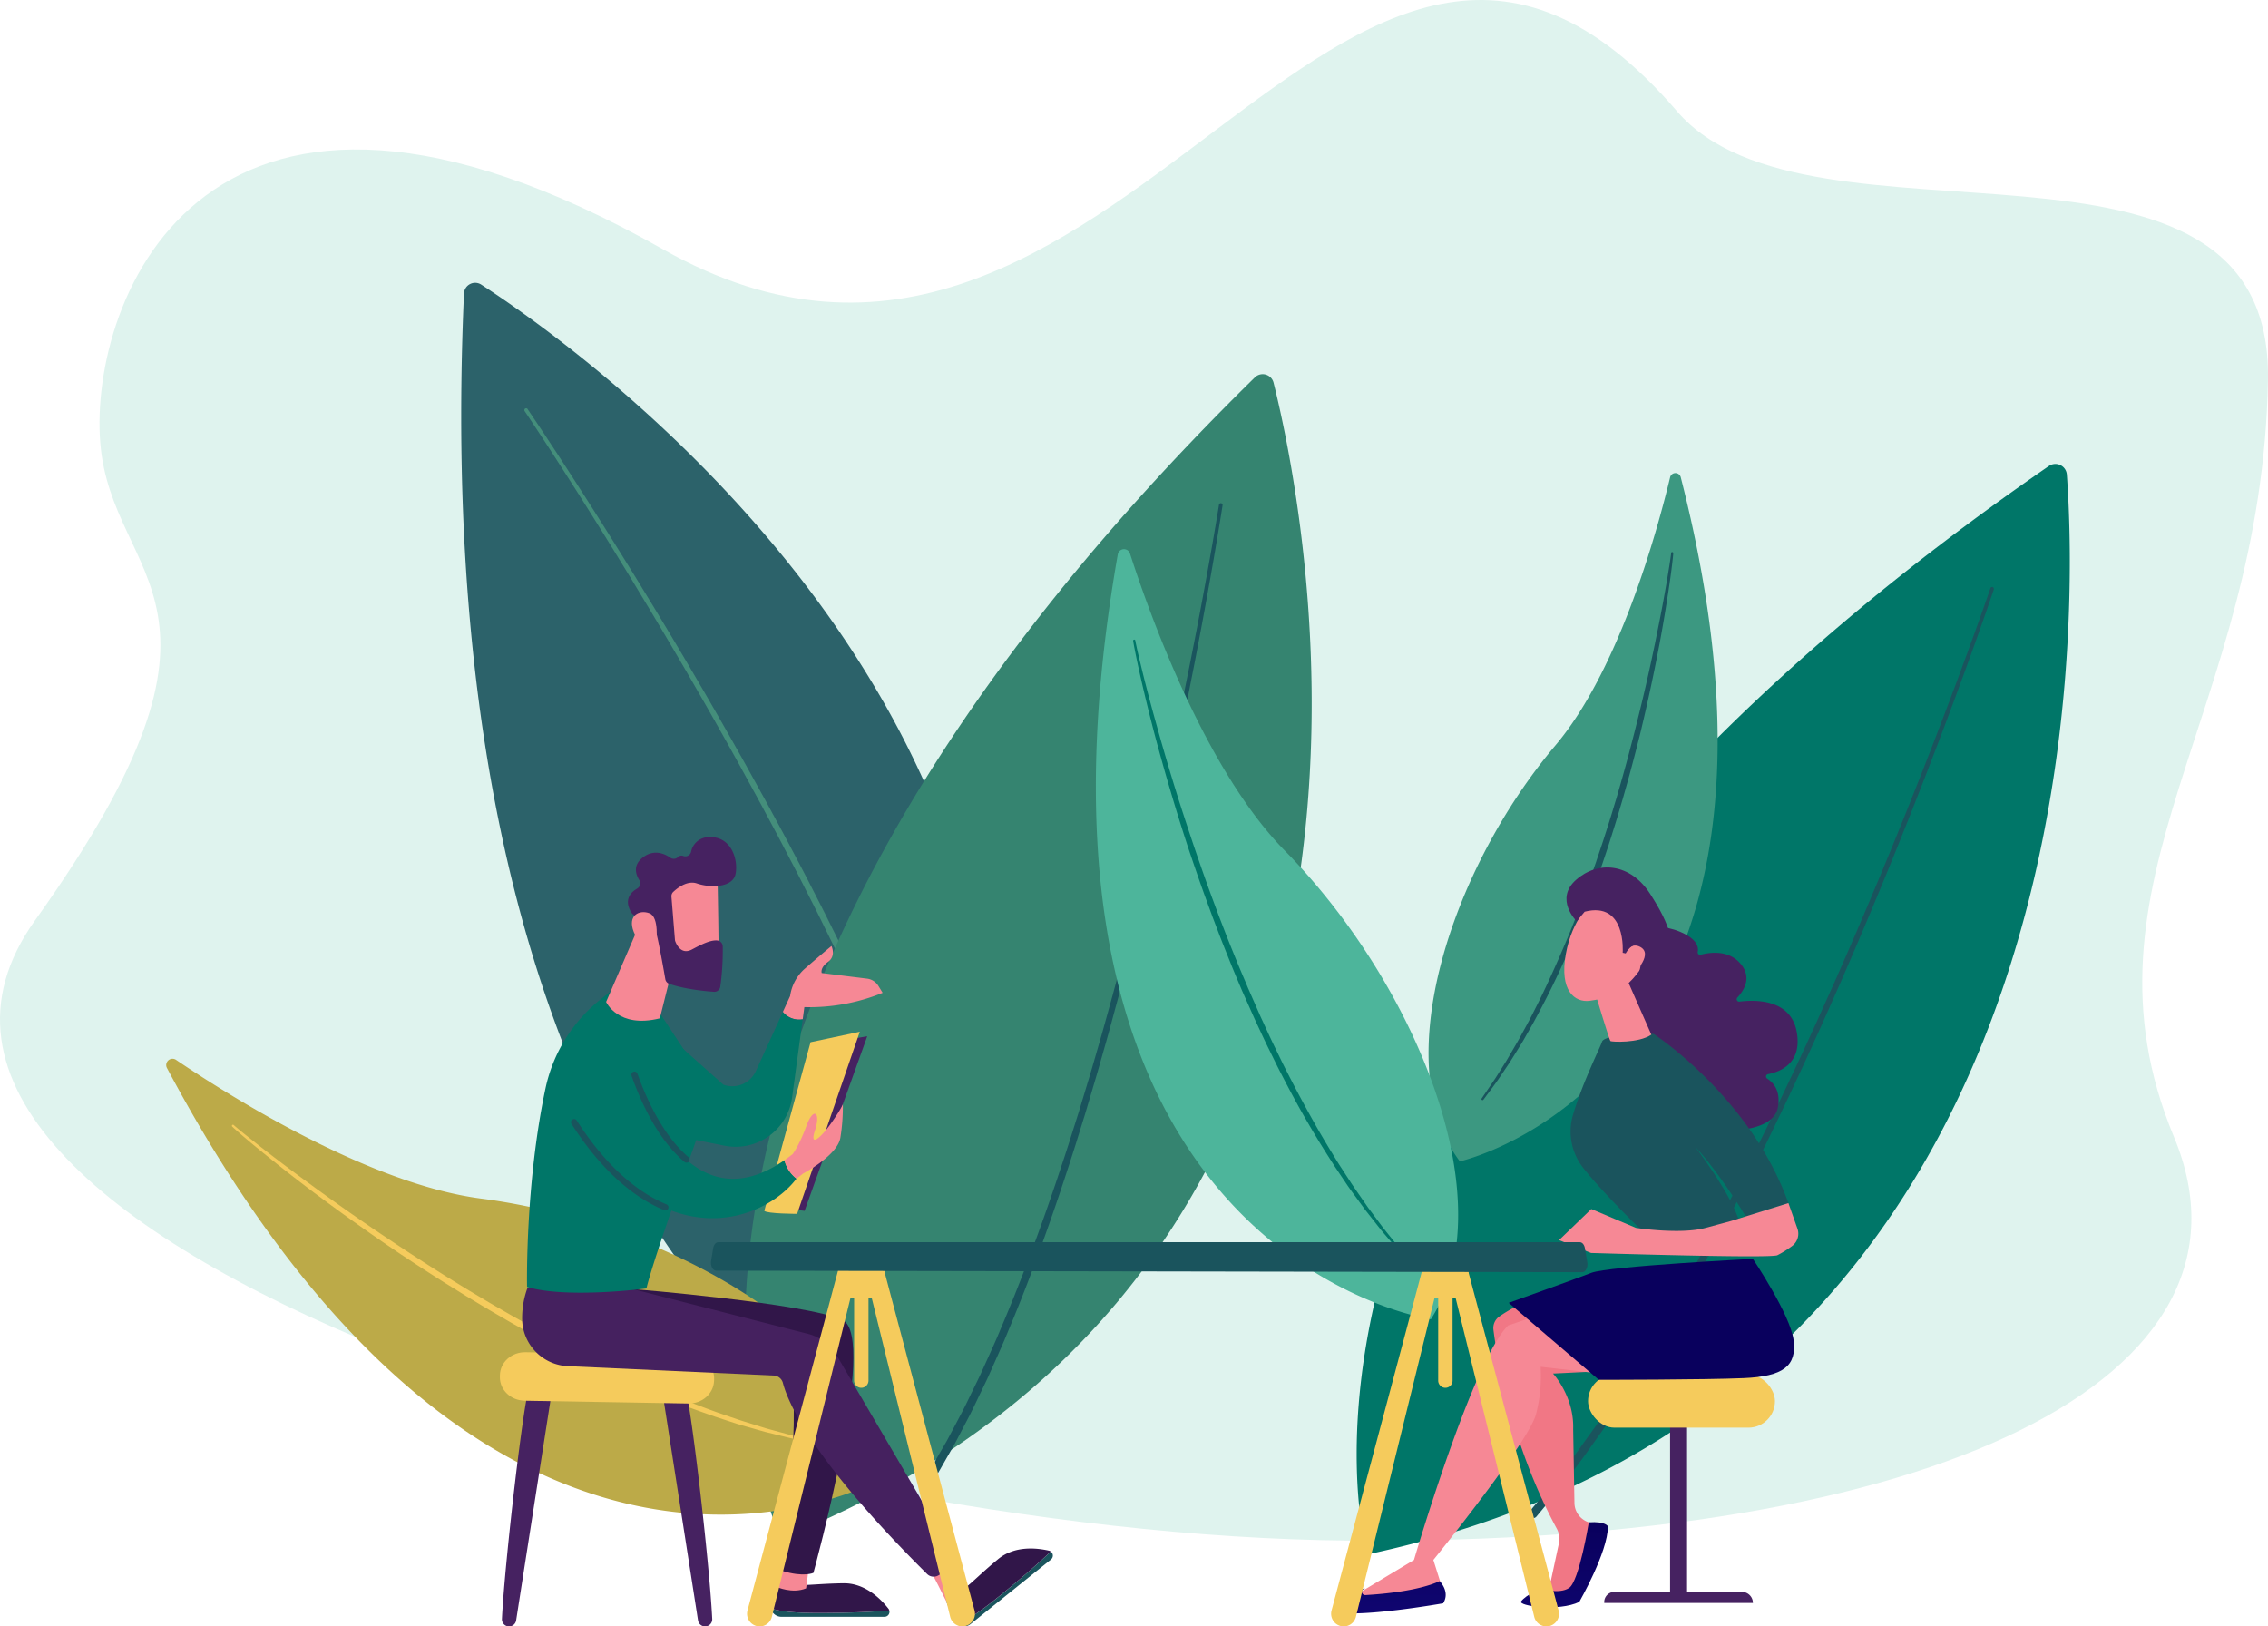 <svg xmlns="http://www.w3.org/2000/svg" xmlns:xlink="http://www.w3.org/1999/xlink" width="808.479" height="579.672" viewBox="0 0 808.479 579.672"><defs><style>.a{fill:#dff3ee;}.b{opacity:0.91;}.c{fill:#1a545d;}.d{fill:#358470;}.e{isolation:isolate;}.f{fill:#007668;}.g{fill:#bcaa48;}.h{fill:#f5cb5c;}.i{fill:#3c9881;}.j{fill:#4db59b;}.k{fill:#462261;}.l{fill:#f17785;}.m{fill:url(#a);}.n{fill:#f68895;}.o{fill:#09005d;}.p{fill:url(#b);}.q{fill:#311649;}.r{fill:#45215f;}</style><linearGradient id="a" x1="0.532" y1="0.006" x2="0.327" y2="3.202" gradientUnits="objectBoundingBox"><stop offset="0" stop-color="#09005d"/><stop offset="1" stop-color="#1a0f91"/></linearGradient><linearGradient id="b" x1="0.554" y1="-2.158" x2="0.395" y2="6.275" xlink:href="#a"/></defs><g transform="translate(32.819 -265.098)"><g transform="translate(-32.819 265.098)"><path class="a" d="M754.6,123.628c47.5,55.183,212.323-6.121,210.59,95.619-2.03,119.131-71.439,178.713-33.48,269.933,35.408,85.09-83.56,145.558-294.347,143.79S87.485,526.119,169.179,411.986,196.442,292,192.457,241.557s37.344-161.084,200.6-68.815S634.329-16.113,754.6,123.628Z" transform="translate(-156.726 -83.904)"/><g class="b" transform="translate(164.415 100.79)"><path class="c" d="M505.46,354.022C545,379.642,768.988,538.131,658.019,775.035c0,0-174.321-66.379-158.713-417.857A3.986,3.986,0,0,1,505.46,354.022Z" transform="translate(-498.318 -353.375)"/><path class="d" d="M559.6,473.24s12.729,18.657,30.689,47.365l6.971,11.215,7.37,12.058c5.019,8.3,10.288,17.07,15.614,26.215,5.359,9.126,10.773,18.629,16.223,28.314L644.6,613.09c2.662,4.953,5.39,9.9,8.018,14.893s5.3,9.972,7.842,14.988l3.845,7.488c1.274,2.491,2.5,5,3.745,7.484l3.7,7.434,3.568,7.406c2.394,4.9,4.642,9.787,6.868,14.593,4.443,9.614,8.551,19,12.294,27.96s7.111,17.512,10.026,25.478c1.523,3.958,2.818,7.813,4.077,11.47l1.839,5.341c.575,1.739,1.085,3.445,1.605,5.089,1.01,3.3,2.029,6.362,2.841,9.236l2.185,7.913.928,3.391.711,3.021,1.121,4.765.934,3.967a1.523,1.523,0,1,1-2.966.7l0-.007-.015-.063-.905-3.931-1.087-4.722-.689-2.994-.9-3.367-2.129-7.859c-.791-2.855-1.789-5.905-2.776-9.185-.509-1.636-1.007-3.333-1.57-5.064l-1.8-5.32c-1.234-3.642-2.5-7.482-4-11.429-2.862-7.941-6.184-16.468-9.861-25.42s-7.736-18.323-12.121-27.934c-2.2-4.8-4.415-9.694-6.78-14.59l-3.523-7.407-3.653-7.437c-1.231-2.486-2.442-4.994-3.7-7.487l-3.8-7.493c-2.515-5.02-5.159-10-7.756-15s-5.3-9.951-7.933-14.911l-8.043-14.7c-5.4-9.7-10.759-19.218-16.068-28.361-5.276-9.162-10.5-17.948-15.472-26.266l-7.3-12.083-6.911-11.24c-4.455-7.191-8.575-13.76-12.267-19.556s-6.936-10.834-9.624-14.972c-5.385-8.271-8.538-12.941-8.538-12.941a.645.645,0,0,1,1.069-.724Z" transform="translate(-535.944 -428.23)"/></g><g class="e" transform="translate(449.206 131.033) rotate(43)"><path class="d" d="M7.142.647C46.678,26.267,270.67,184.756,159.7,421.66,159.7,421.66-14.62,355.282.989,3.8A3.986,3.986,0,0,1,7.142.647Z" transform="translate(0 0)"/><path class="c" d="M1.179.283S13.908,18.94,31.868,47.649l6.971,11.215,7.37,12.058c5.019,8.3,10.288,17.07,15.614,26.215,5.359,9.126,10.773,18.629,16.223,28.314l8.125,14.683c2.662,4.953,5.39,9.9,8.018,14.893s5.3,9.972,7.842,14.988l3.845,7.488c1.274,2.491,2.5,5,3.745,7.484l3.7,7.434,3.568,7.406c2.394,4.9,4.642,9.787,6.868,14.593,4.443,9.614,8.551,19,12.294,27.96s7.111,17.512,10.026,25.478c1.523,3.958,2.818,7.813,4.077,11.47l1.839,5.342c.575,1.739,1.085,3.445,1.605,5.089,1.01,3.3,2.029,6.362,2.841,9.236l2.185,7.913.928,3.391.712,3.021,1.121,4.765.934,3.967a1.523,1.523,0,1,1-2.966.7l0-.007-.015-.063-.905-3.931-1.087-4.722-.689-2.994-.9-3.367-2.129-7.859c-.791-2.855-1.789-5.905-2.776-9.185-.509-1.636-1.007-3.333-1.57-5.064l-1.8-5.32c-1.234-3.642-2.5-7.482-4-11.429-2.862-7.941-6.184-16.468-9.861-25.42s-7.736-18.323-12.121-27.934c-2.2-4.8-4.415-9.694-6.78-14.59l-3.523-7.407-3.653-7.437c-1.231-2.486-2.442-4.994-3.7-7.487l-3.8-7.493c-2.515-5.02-5.159-10-7.756-15s-5.3-9.951-7.933-14.911l-8.043-14.7c-5.4-9.7-10.759-19.218-16.068-28.361C54.951,88.9,49.729,80.117,44.755,71.8l-7.3-12.083-6.911-11.24c-4.455-7.191-8.575-13.76-12.267-19.556S11.336,18.086,8.648,13.948C3.263,5.677.111,1.007.111,1.007A.645.645,0,0,1,1.179.283Z" transform="translate(22.482 44.727)"/></g><g transform="translate(483.613 165.351)"><path class="f" d="M1849.849,529.783c3.53,48.118,12.641,328.979-249.378,384.87,0,0-53.6-183.357,243-387.942A4.082,4.082,0,0,1,1849.849,529.783Z" transform="translate(-1596.693 -525.987)"/><path class="c" d="M1926.549,644.09s-7.362,21.927-19.7,54.339l-4.846,12.626-5.288,13.472c-3.674,9.229-7.575,18.953-11.749,28.955-4.138,10.017-8.548,20.313-13.085,30.75l-6.964,15.711c-2.4,5.236-4.746,10.519-7.2,15.754s-4.865,10.491-7.388,15.669l-3.736,7.769c-1.246,2.581-2.536,5.131-3.794,7.684l-3.784,7.614-3.841,7.492c-2.516,4.981-5.12,9.841-7.667,14.629-5.1,9.571-10.223,18.726-15.225,27.323s-9.9,16.632-14.6,23.937c-2.289,3.691-4.636,7.132-6.843,10.42l-3.223,4.8c-1.064,1.545-2.142,3.015-3.162,4.457-2.068,2.864-3.939,5.59-5.784,8.029l-5.108,6.676-2.194,2.854-2.026,2.448-3.2,3.861-2.661,3.215a1.524,1.524,0,0,1-2.347-1.943l0-.005.042-.05,2.649-3.17,3.183-3.808,2.018-2.414,2.189-2.82,5.1-6.6c1.842-2.412,3.715-5.112,5.782-7.947,1.02-1.427,2.1-2.883,3.163-4.413l3.228-4.762c2.21-3.26,4.56-6.67,6.857-10.334,4.713-7.248,9.619-15.232,14.655-23.77s10.175-17.647,15.309-27.169c2.563-4.764,5.184-9.6,7.718-14.558l3.868-7.457,3.812-7.581c1.268-2.542,2.568-5.082,3.824-7.651l3.766-7.738c2.543-5.157,4.973-10.395,7.45-15.609s4.847-10.48,7.267-15.7l7.03-15.658c4.581-10.4,9.035-20.667,13.216-30.654,4.217-9.973,8.161-19.669,11.876-28.873l5.347-13.435,4.9-12.592c3.116-8.083,5.93-15.509,8.379-22.108s4.556-12.362,6.272-17.115c3.422-9.51,5.284-14.972,5.284-14.972a.646.646,0,0,1,1.223.415Z" transform="translate(-1699.411 -599.383)"/></g><g transform="translate(59.24 377.335)"><path class="g" d="M217.4,1096.058a2.242,2.242,0,0,1,3.229-2.914c18.655,12.635,68.609,44.234,108.774,49.454,65.4,8.5,139.066,49.805,143.781,99.477C473.182,1242.074,336.823,1320.145,217.4,1096.058Z" transform="translate(-217.123 -1092.747)"/><path class="h" d="M280.466,1155.815l.508.458,1.506,1.256c1.341,1.116,3.354,2.706,5.908,4.734s5.69,4.452,9.321,7.187c3.615,2.755,7.761,5.774,12.265,9.09,4.531,3.279,9.449,6.818,14.727,10.454,5.255,3.668,10.884,7.406,16.707,11.27,5.849,3.826,11.912,7.75,18.168,11.584l4.7,2.892,4.771,2.844c3.176,1.922,6.421,3.754,9.646,5.619s6.512,3.62,9.74,5.451l9.751,5.247c3.267,1.663,6.48,3.371,9.705,4.954l4.811,2.353c1.589.787,3.174,1.552,4.764,2.272,6.322,2.964,12.5,5.68,18.4,8.151s11.56,4.62,16.806,6.534l7.578,2.6c2.418.795,4.73,1.488,6.894,2.173l3.145.976,2.955.807,5.208,1.421c3.16.794,5.663,1.339,7.361,1.752l2.608.613.016,0a.381.381,0,0,1-.161.744l-2.636-.524c-1.715-.359-4.251-.8-7.443-1.531l-5.266-1.292-2.991-.734-3.184-.9c-2.19-.636-4.537-1.26-6.981-2.015l-7.659-2.5c-5.3-1.841-11.027-3.9-17-6.3-5.983-2.364-12.2-5.078-18.569-8.024-1.6-.716-3.2-1.477-4.8-2.258l-4.845-2.339c-3.249-1.574-6.484-3.271-9.774-4.926l-9.819-5.218c-3.253-1.816-6.533-3.615-9.764-5.5s-6.478-3.74-9.656-5.682l-4.776-2.875-4.707-2.923c-6.259-3.875-12.323-7.838-18.171-11.7-5.812-3.918-11.387-7.768-16.61-11.508-5.241-3.714-10.122-7.329-14.618-10.676-8.959-6.741-16.239-12.6-21.288-16.754-2.519-2.087-4.473-3.754-5.792-4.912-.658-.566-1.179-1.046-1.522-1.351l-.5-.476a.38.38,0,0,1,.517-.557Z" transform="translate(-256.357 -1132.147)"/></g><g transform="translate(509.245 168.61)"><path class="i" d="M1755.115,536.164a1.95,1.95,0,0,0-3.783.021c-4.578,19.06-18.147,68.664-40.9,95.574-37.042,43.817-60.157,113.566-34.055,148.252C1676.38,780.012,1809.795,750.208,1755.115,536.164Z" transform="translate(-1665.223 -534.699)"/><path class="c" d="M1784.01,610.338l-.039.6c-.041.4-.1.993-.182,1.766-.166,1.519-.438,3.738-.828,6.557-.8,5.634-2.026,13.672-3.819,23.262-.922,4.79-1.934,9.977-3.117,15.44-1.159,5.469-2.475,11.216-3.91,17.144-1.491,5.914-3.062,12.019-4.81,18.182L1766,697.926l-1.381,4.65c-.9,3.114-1.9,6.211-2.87,9.318s-2.022,6.188-3.05,9.263l-3.254,9.114c-1.146,2.993-2.231,5.982-3.4,8.9-1.189,2.908-2.285,5.813-3.506,8.612-2.366,5.629-4.774,11.022-7.241,16.049-2.434,5.042-4.911,9.722-7.245,14.014l-3.465,6.1c-1.131,1.918-2.278,3.694-3.316,5.386l-1.524,2.443-1.5,2.224-2.634,3.915c-1.63,2.337-3,4.108-3.9,5.342l-1.391,1.88a.381.381,0,0,1-.621-.44l.01-.014,1.311-1.927c.845-1.263,2.128-3.085,3.689-5.45l2.5-3.971,1.422-2.254,1.444-2.474c.986-1.71,2.06-3.514,3.144-5.443l3.334-6.12c2.243-4.308,4.619-9,6.948-14.059s4.711-10.419,7.032-16.03c1.2-2.79,2.271-5.687,3.436-8.586,1.142-2.909,2.2-5.89,3.327-8.874l3.185-9.089c1-3.069,2.088-6.121,3.063-9.212s1.992-6.168,2.906-9.264q.7-2.318,1.4-4.624l1.328-4.617c1.773-6.131,3.37-12.206,4.886-18.093,1.479-5.9,2.911-11.6,4.142-17.034,1.265-5.429,2.354-10.586,3.348-15.349.953-4.771,1.856-9.14,2.569-13.029.736-3.885,1.319-7.282,1.792-10.081.456-2.8.823-5,1.033-6.5.1-.738.182-1.3.235-1.685s.059-.592.059-.592l0-.042a.38.38,0,0,1,.757.062Z" transform="translate(-1696.782 -581.794)"/></g><g transform="matrix(0.788, 0.616, -0.616, 0.788, 400.284, 194.79)"><path class="j" d="M.276,3.311A2.242,2.242,0,0,1,3.5.4C22.159,13.032,72.113,44.631,112.278,49.851c65.4,8.5,139.066,49.805,143.781,99.477C256.059,149.327,119.7,227.4.276,3.311Z" transform="translate(0 0)"/><path class="f" d="M.666.126l.508.458L2.68,1.84C4.021,2.956,6.033,4.546,8.588,6.574s5.69,4.452,9.321,7.187c3.615,2.755,7.761,5.774,12.265,9.09C34.705,26.129,39.623,29.669,44.9,33.3c5.255,3.668,10.884,7.407,16.707,11.27,5.849,3.826,11.912,7.75,18.168,11.584l4.7,2.892L89.252,61.9c3.176,1.922,6.421,3.754,9.646,5.619s6.512,3.62,9.74,5.451l9.751,5.247c3.267,1.663,6.48,3.371,9.705,4.954l4.811,2.353c1.589.787,3.174,1.553,4.764,2.272,6.322,2.963,12.5,5.68,18.4,8.151s11.56,4.619,16.806,6.534l7.578,2.6c2.418.795,4.73,1.488,6.894,2.173l3.145.976,2.955.806,5.208,1.421c3.16.794,5.663,1.339,7.36,1.752l2.608.613.016,0a.381.381,0,0,1-.161.744l-2.636-.524c-1.715-.359-4.251-.8-7.443-1.531l-5.266-1.292-2.991-.734-3.184-.9c-2.19-.636-4.537-1.26-6.981-2.015l-7.659-2.5c-5.3-1.841-11.027-3.9-17-6.3-5.983-2.364-12.2-5.078-18.569-8.024-1.6-.716-3.2-1.477-4.8-2.258l-4.845-2.339c-3.249-1.574-6.484-3.271-9.774-4.926l-9.819-5.218c-3.253-1.816-6.533-3.615-9.764-5.5s-6.478-3.74-9.656-5.682l-4.776-2.875-4.707-2.923c-6.259-3.875-12.323-7.838-18.171-11.7-5.812-3.917-11.387-7.768-16.61-11.508-5.241-3.715-10.122-7.329-14.618-10.676-8.959-6.741-16.239-12.6-21.288-16.754C5.409,5.306,3.454,3.638,2.135,2.481,1.477,1.915.956,1.434.613,1.13L.117.654A.38.38,0,0,1,.634.1Z" transform="translate(23.443 23.543)"/></g></g><g transform="translate(145.381 563.453)"><g transform="translate(387.893 191.578)"><rect class="k" width="6.051" height="65.437" transform="translate(29.244 14.662)"/><path class="k" d="M3.654,0h45.4A3.939,3.939,0,0,1,53,3.939v0a0,0,0,0,1,0,0H0a0,0,0,0,1,0,0V3.654A3.654,3.654,0,0,1,3.654,0Z" transform="translate(5.771 77.422)"/><rect class="h" width="66.634" height="18.898" rx="9.449" transform="translate(0 0)"/></g><g transform="translate(297.345 10.817)"><g transform="translate(0 139.503)"><path class="l" d="M1439.415,2942.852a52.668,52.668,0,0,0-19.1,8.152,5.04,5.04,0,0,0-2.224,4.816c1.21,9.588,6.188,40.624,22.6,70.935a7.633,7.633,0,0,1,.733,5.237l-2.852,13.269-5.287,4.958h13.62l9.068-24.541-3.877-1.226a7.338,7.338,0,0,1-5.124-6.87l-.455-26.326c.388-11.728-7.192-19.821-7.192-19.821l21.752-1.058Z" transform="translate(-1361.268 -2930.562)"/><path class="m" d="M1445.085,3194.478c-1.241,1.624,13.35,3.765,20.721.215,0,0,10.218-17.779,10.218-26.933,0,0-.811-1.867-6.811-1.444,0,0-3.431,21.051-7.053,23.409s-10.137.239-10.137.239S1446.915,3192.083,1445.085,3194.478Z" transform="translate(-1378.387 -3072.427)"/><path class="n" d="M1370.429,2977.7c-.116-.2-23.419-2.8-23.419-2.8a53.858,53.858,0,0,1-1.62,16.839c-2.384,9.754-36.6,52.012-36.6,52.012l3.587,11.373a57.7,57.7,0,0,1-32.739,1.969l22.233-13.342s20.807-70.907,33.553-83.557l23.359-8.081Z" transform="translate(-1273.374 -2936.443)"/><path class="o" d="M1520.158,2909.181s13.426,19.969,14.528,29.079-3.678,12.811-17.765,13.421-51.7.6-51.7.6l-32.1-27.432s23.391-8.347,29.473-10.707S1520.158,2909.181,1520.158,2909.181Z" transform="translate(-1370.842 -2909.181)"/><path class="p" d="M1300.121,3223.857s3.862,3.74,1.254,7.9c0,0-30.6,5.423-38.9,2.962,0,0,1.725-3.937,11.079-8.418l-.69.53a1.117,1.117,0,0,0,.738,2C1279.762,3228.487,1292.518,3227.359,1300.121,3223.857Z" transform="translate(-1262.471 -3109.007)"/></g><g transform="translate(80.218)"><path class="k" d="M1559.413,2585.4c2.029.633,9.342,3.258,8.4,7.961a.861.861,0,0,0,1.077.987c3.151-.848,10.112-1.917,14.427,3.489,3.809,4.774.962,9.278-1.359,11.751a.866.866,0,0,0,.723,1.465c5.793-.732,18.38-.907,20.44,10.885,1.921,11-5.733,14.1-10.272,14.972a.861.861,0,0,0-.287,1.576c2.265,1.436,4.888,4.4,3.828,10.263-1.662,9.183-19.665,8.431-21.769,8.311a.85.85,0,0,1-.375-.112l-28.836-16.446a.868.868,0,0,1-.425-.6l-5.822-33.621a.869.869,0,0,1,.229-.749l14.444-20.758C1550.541,2582.976,1559.1,2585.307,1559.413,2585.4Z" transform="translate(-1518.385 -2563.242)"/><path class="c" d="M1521.259,2761.862s-15.635-14.887-23.331-24.747a20.921,20.921,0,0,1-3.542-18.83c3.513-11.837,9.758-24.1,10.327-26.006.873-2.925,18.4-2.8,18.4-2.8s34.5,22.388,48.051,60.313l-15.222,4.739s-9.007-15.111-17.906-24.719c0,0,15.4,20.343,15.941,28.672Z" transform="translate(-1489.407 -2630.161)"/><path class="n" d="M1518.385,2642.005c.184.608,4.759,15.777,5.117,16.092s10.034.835,14.589-2.278l-8.693-19.771Z" transform="translate(-1505.2 -2596.234)"/><g transform="translate(1.859)"><path class="n" d="M1497.242,2558.639s-7.058,5.53-9.354,18.52,3.2,17.21,8.479,16.561,12.857-2.824,18.881-12.448S1506.522,2551.837,1497.242,2558.639Z" transform="translate(-1487.352 -2546.192)"/><path class="k" d="M1509.535,2557.358s1.441-18.487-13.556-14.631l-2.849,3.412s-8.018-7.857-.23-14.76,19.32-6.076,26.439,5.009,9.975,19.023,5.178,26.552-9.207,1.664-9.207,1.664,2-6.366-.2-8.885-4.507,1.868-4.507,1.868Z" transform="translate(-1488.715 -2526.959)"/><path class="n" d="M1545.381,2610.755s.685-9.507,5.68-7.15-1.122,8.914-3.6,11.173Z" transform="translate(-1524.201 -2575.393)"/></g><path class="n" d="M1482.259,2867.907l11.487-11.072,15.891,6.713s15.817,2.451,24.871,0l9.053-2.45,20.458-6.369,3.214,9.081a5.469,5.469,0,0,1-2,6.282,36.112,36.112,0,0,1-5.167,3.218c-2.694,1.178-66.413-.815-66.413-.815Z" transform="translate(-1482.259 -2735.1)"/></g></g><g transform="translate(0 183.579)"><path class="k" d="M459.5,3035.377c-1.737,2.571-8.642,60.775-9.723,82.271a2.542,2.542,0,0,0,2.545,2.666h0a2.547,2.547,0,0,0,2.517-2.155l12.63-80.931Z" transform="translate(-449.045 -3022.578)"/><path class="k" d="M614.655,3035.377c1.737,2.571,8.642,60.775,9.722,82.271a2.541,2.541,0,0,1-2.545,2.666h0a2.547,2.547,0,0,1-2.517-2.155l-12.629-80.931Z" transform="translate(-548.69 -3022.578)"/><path class="h" d="M447.789,3008.566l-.006.635c-.042,4.566,3.893,8.312,8.818,8.4l58.375.993c4.855.082,8.9-3.426,9.137-7.922l.03-.581c.246-4.689-3.736-8.638-8.8-8.729l-58.4-1.046C451.947,3000.221,447.832,3003.932,447.789,3008.566Z" transform="translate(-447.783 -3000.31)"/></g><g transform="translate(7.931 0)"><g transform="translate(51.575 38.812)"><path class="n" d="M759.7,2620.347l-1.521-2.473a5.5,5.5,0,0,0-4.008-2.578l-16.185-2.006s-.718-1.817,2.256-3.969,1.217-5.656,1.217-5.656-3.977,3.262-9.732,8.29a16.035,16.035,0,0,0-5.009,9.53l-2.591,5.679a7.522,7.522,0,0,0,7.079,2.623l.589-4.348A69.23,69.23,0,0,0,759.7,2620.347Z" transform="translate(-682.77 -2603.665)"/><path class="f" d="M652.175,2668.049l-9.615,21.079a9.227,9.227,0,0,1-11.594,4.825l-19.706-17.514-.436,35.162,20.538,4.114a20.314,20.314,0,0,0,24.12-17.191l3.773-27.851A7.519,7.519,0,0,1,652.175,2668.049Z" transform="translate(-610.824 -2644.551)"/></g><g transform="translate(88.512 265.933)"><path class="c" d="M729.335,3252.038c-10.377,0-14.968-.89-17.021-1.7a3.937,3.937,0,0,0,3.835,3.05H752.86a1.786,1.786,0,0,0,1.721-2.255C750.4,3251.467,741.508,3252.038,729.335,3252.038Z" transform="translate(-712.209 -3241.434)"/><path class="q" d="M754.4,3235.643a1.732,1.732,0,0,0-.3-.625c-2.8-3.571-8.413-9.177-16.055-9.07-11.194.158-15.1,1.373-23.8.069l-2.052,6.8a3.908,3.908,0,0,0-.062,2.029c2.053.812,6.644,1.7,17.021,1.7C741.326,3236.551,750.214,3235.98,754.4,3235.643Z" transform="translate(-712.027 -3225.947)"/></g><path class="n" d="M720.627,3206.055l-2.519,8.568s5.581,2.54,10.489.5l.964-7.423Z" transform="translate(-627.376 -2947.383)"/><g transform="translate(151.151 253.548)"><path class="c" d="M908.546,3211.48c-8.089,6.5-12.223,8.685-14.329,9.341a3.933,3.933,0,0,0,4.89-.037l28.618-22.994a1.779,1.779,0,0,0-.064-2.827C924.608,3197.845,918.036,3203.855,908.546,3211.48Z" transform="translate(-890.36 -3193.887)"/><path class="q" d="M920.949,3193.091a1.731,1.731,0,0,0-.624-.3c-4.405-1.018-12.28-1.85-18.17,3.02-8.628,7.133-10.913,10.52-18.507,14.957l2.64,6.564a3.873,3.873,0,0,0,1.217,1.613c2.106-.656,6.24-2.841,14.329-9.341C911.325,3201.983,917.9,3195.973,920.949,3193.091Z" transform="translate(-883.649 -3192.015)"/></g><path class="q" d="M556.554,2938.612s62.127,5.073,74.872,11.073-10.4,90.088-10.4,90.088-3.47,1.669-11.19-.73c0,0,7.917-62.055,2.026-75.51l-67.268-11Z" transform="translate(-517.191 -2777.55)"/><path class="n" d="M866.736,3204.668c.577.526,6.173,11.812,6.173,11.812s6.23-1.347,7.5-5.291L874.8,3201Z" transform="translate(-721.758 -2944.174)"/><path class="r" d="M471.459,2937.189a31.464,31.464,0,0,0-1.942,11.346,17.034,17.034,0,0,0,16.254,16.664l73.445,3.349a3.522,3.522,0,0,1,3.252,2.648c1.726,6.675,10.162,27.175,51.4,68.081a3.326,3.326,0,0,0,4.113.449l5.87-3.708a1.352,1.352,0,0,0,.445-1.826l-42.763-73.025a16.552,16.552,0,0,0-10.056-7.458l-62.6-16Z" transform="translate(-469.514 -2776.647)"/><path class="f" d="M474.263,2753.359s-.728-36.4,6.549-70.66a55.306,55.306,0,0,1,19.84-31.98l3.4-2.677,17.021,6.915,11.046,16.773a39.439,39.439,0,0,1,1.853,30.945c-6.074,16.948-15.085,42.589-17.155,51.216C516.816,2753.89,488.625,2757.614,474.263,2753.359Z" transform="translate(-472.517 -2593.032)"/><path class="n" d="M564.837,2573.714l-13.3,30.851s4.255,9.574,19.149,5.851l5.319-21.276Z" transform="translate(-521.602 -2545.833)"/><path class="k" d="M708.935,2752.4c0-.531,17.021-57.446,17.021-57.446l18.617-3.192-22.34,62.233Z" transform="translate(-621.551 -2620.795)"/><path class="h" d="M706.02,2751.218c1.064,1.064,11.7,1.064,11.7,1.064l22.34-64.893-17.553,3.723Z" transform="translate(-619.7 -2618.019)"/><g transform="translate(37.717)"><path class="n" d="M622.839,2530.331c.16.43.512,30.825.512,30.825l-17.359-.168-4.614-28.758S620.154,2523.117,622.839,2530.331Z" transform="translate(-590.967 -2516.519)"/><path class="k" d="M588.356,2518.564l1.244,15.329a2.116,2.116,0,0,0,.126.571c.419,1.132,2.148,4.92,5.916,2.916,3.419-1.819,6.567-3.428,9.026-3.222a2.148,2.148,0,0,1,1.969,2.116,92.835,92.835,0,0,1-.877,14.387,2.143,2.143,0,0,1-2.275,1.788c-3.336-.237-10.359-.933-15.878-2.815a2.15,2.15,0,0,1-1.432-1.668c-.654-3.8-2.687-15.327-3.75-18.452-1-2.934-5.08-3.937-6.824-4.237a2.113,2.113,0,0,1-1.4-.9c-1.145-1.7-3.1-5.788,1.947-8.727a2.152,2.152,0,0,0,.744-3.007c-1.288-2.065-2.366-5.408,1.427-8.2,3.855-2.836,7.536-1.25,9.657.228a2.149,2.149,0,0,0,2.745-.262,1.7,1.7,0,0,1,1.9-.345,2.116,2.116,0,0,0,2.737-1.52,6.416,6.416,0,0,1,6.5-5.206c7.691-.333,10.307,7.7,9.391,12.942s-9.274,5.125-13.793,3.562c-3.436-1.19-6.957,1.6-8.448,3A2.13,2.13,0,0,0,588.356,2518.564Z" transform="translate(-572.853 -2497.323)"/><path class="n" d="M585.374,2581.6s1.2-9.2-2.381-10.61-7.989.676-5.63,6.639C580.3,2585.042,585.374,2581.6,585.374,2581.6Z" transform="translate(-575.295 -2543.831)"/></g><path class="f" d="M593.3,2743.5c-37.789,26.135-53.848-33.484-54.248-33.815-24.468-20.213-23.3,16.479-20.213,20.744,31.26,48.729,67.552,34.574,78.764,19.617A12.153,12.153,0,0,1,593.3,2743.5Z" transform="translate(-499.806 -2628.344)"/><path class="c" d="M595.8,2758.645a1.113,1.113,0,0,1-.718-.261c-9.411-7.917-15.464-21.1-18.884-30.761a1.115,1.115,0,0,1,2.1-.744c2.725,7.7,8.714,21.8,18.218,29.8a1.115,1.115,0,0,1-.719,1.969Z" transform="translate(-537.217 -2642.623)"/><path class="c" d="M550.806,2805.11a1.115,1.115,0,0,1-.431-.087c-12.057-5.049-23.176-15.412-33.049-30.8a1.115,1.115,0,0,1,1.877-1.2c9.623,15,20.4,25.078,32.033,29.949a1.115,1.115,0,0,1-.431,2.144Z" transform="translate(-499.764 -2672.069)"/><path class="n" d="M746.5,2758.162s-.343,1.3-4.066,6.615-7.978,9.043-5.851,2.659-.532-8.51-3.064-1.559-4.915,10.07-4.915,10.07q-1.487,1.171-2.932,2.167a12.155,12.155,0,0,0,4.3,6.547c1.522-1.087,2.352-1.8,2.352-1.8s12.234-6.383,13.3-12.766A67.385,67.385,0,0,0,746.5,2758.162Z" transform="translate(-632.182 -2662.961)"/></g><g transform="translate(75.225 144.374)"><g transform="translate(12.882 3.161)"><g transform="translate(0 3.227)"><path class="h" d="M722.6,2910.391c-.276,1.142-26.588,99.823-33.258,124.841a4.522,4.522,0,0,0,4.329,5.714h0a4.492,4.492,0,0,0,4.349-3.438l29.208-118.422Z" transform="translate(-689.183 -2910.391)"/></g><g transform="translate(43.196 2.938)"><path class="h" d="M812.162,2909.6c.276,1.144,26.587,100.043,33.258,125.116a4.53,4.53,0,0,1-4.329,5.726h0a4.5,4.5,0,0,1-4.35-3.446l-29.208-118.684Z" transform="translate(-807.534 -2909.602)"/></g><g transform="translate(32.533)"><path class="h" d="M794.706,2901.55H778.319v13.16a3.4,3.4,0,0,0,3.384,3.425h2.248v29.559a2.577,2.577,0,0,0,2.562,2.593h0a2.578,2.578,0,0,0,2.562-2.593v-29.559h1.14a4.519,4.519,0,0,0,4.491-4.546Z" transform="translate(-778.319 -2901.55)"/></g><g transform="translate(208.206 3.227)"><path class="h" d="M1293.057,2910.391c-.275,1.142-26.587,99.823-33.258,124.841a4.523,4.523,0,0,0,4.329,5.714h0a4.494,4.494,0,0,0,4.35-3.438l29.208-118.422Z" transform="translate(-1259.641 -2910.391)"/></g><g transform="translate(251.401 3.227)"><path class="h" d="M1382.62,2910.391c.275,1.142,26.587,99.823,33.259,124.841a4.523,4.523,0,0,1-4.329,5.714h0a4.493,4.493,0,0,1-4.35-3.438l-29.208-118.422Z" transform="translate(-1377.992 -2910.391)"/></g><g transform="translate(240.739)"><path class="h" d="M1365.165,2901.55h-16.387v13.16a3.4,3.4,0,0,0,3.384,3.425h2.248v29.559a2.578,2.578,0,0,0,2.562,2.593h0a2.578,2.578,0,0,0,2.562-2.593v-29.559h1.141a4.519,4.519,0,0,0,4.491-4.546Z" transform="translate(-1348.778 -2901.55)"/></g></g><path class="c" d="M656.5,2892.889H963.627c.854,0,1.6.875,1.812,2.128l.853,5.01c.307,1.8-.6,3.559-1.823,3.547l-308.718-.546c-1.215-.01-2.1-1.745-1.8-3.531l.742-4.463C654.9,2893.772,655.646,2892.889,656.5,2892.889Z" transform="translate(-653.889 -2892.889)"/></g></g></g></svg>